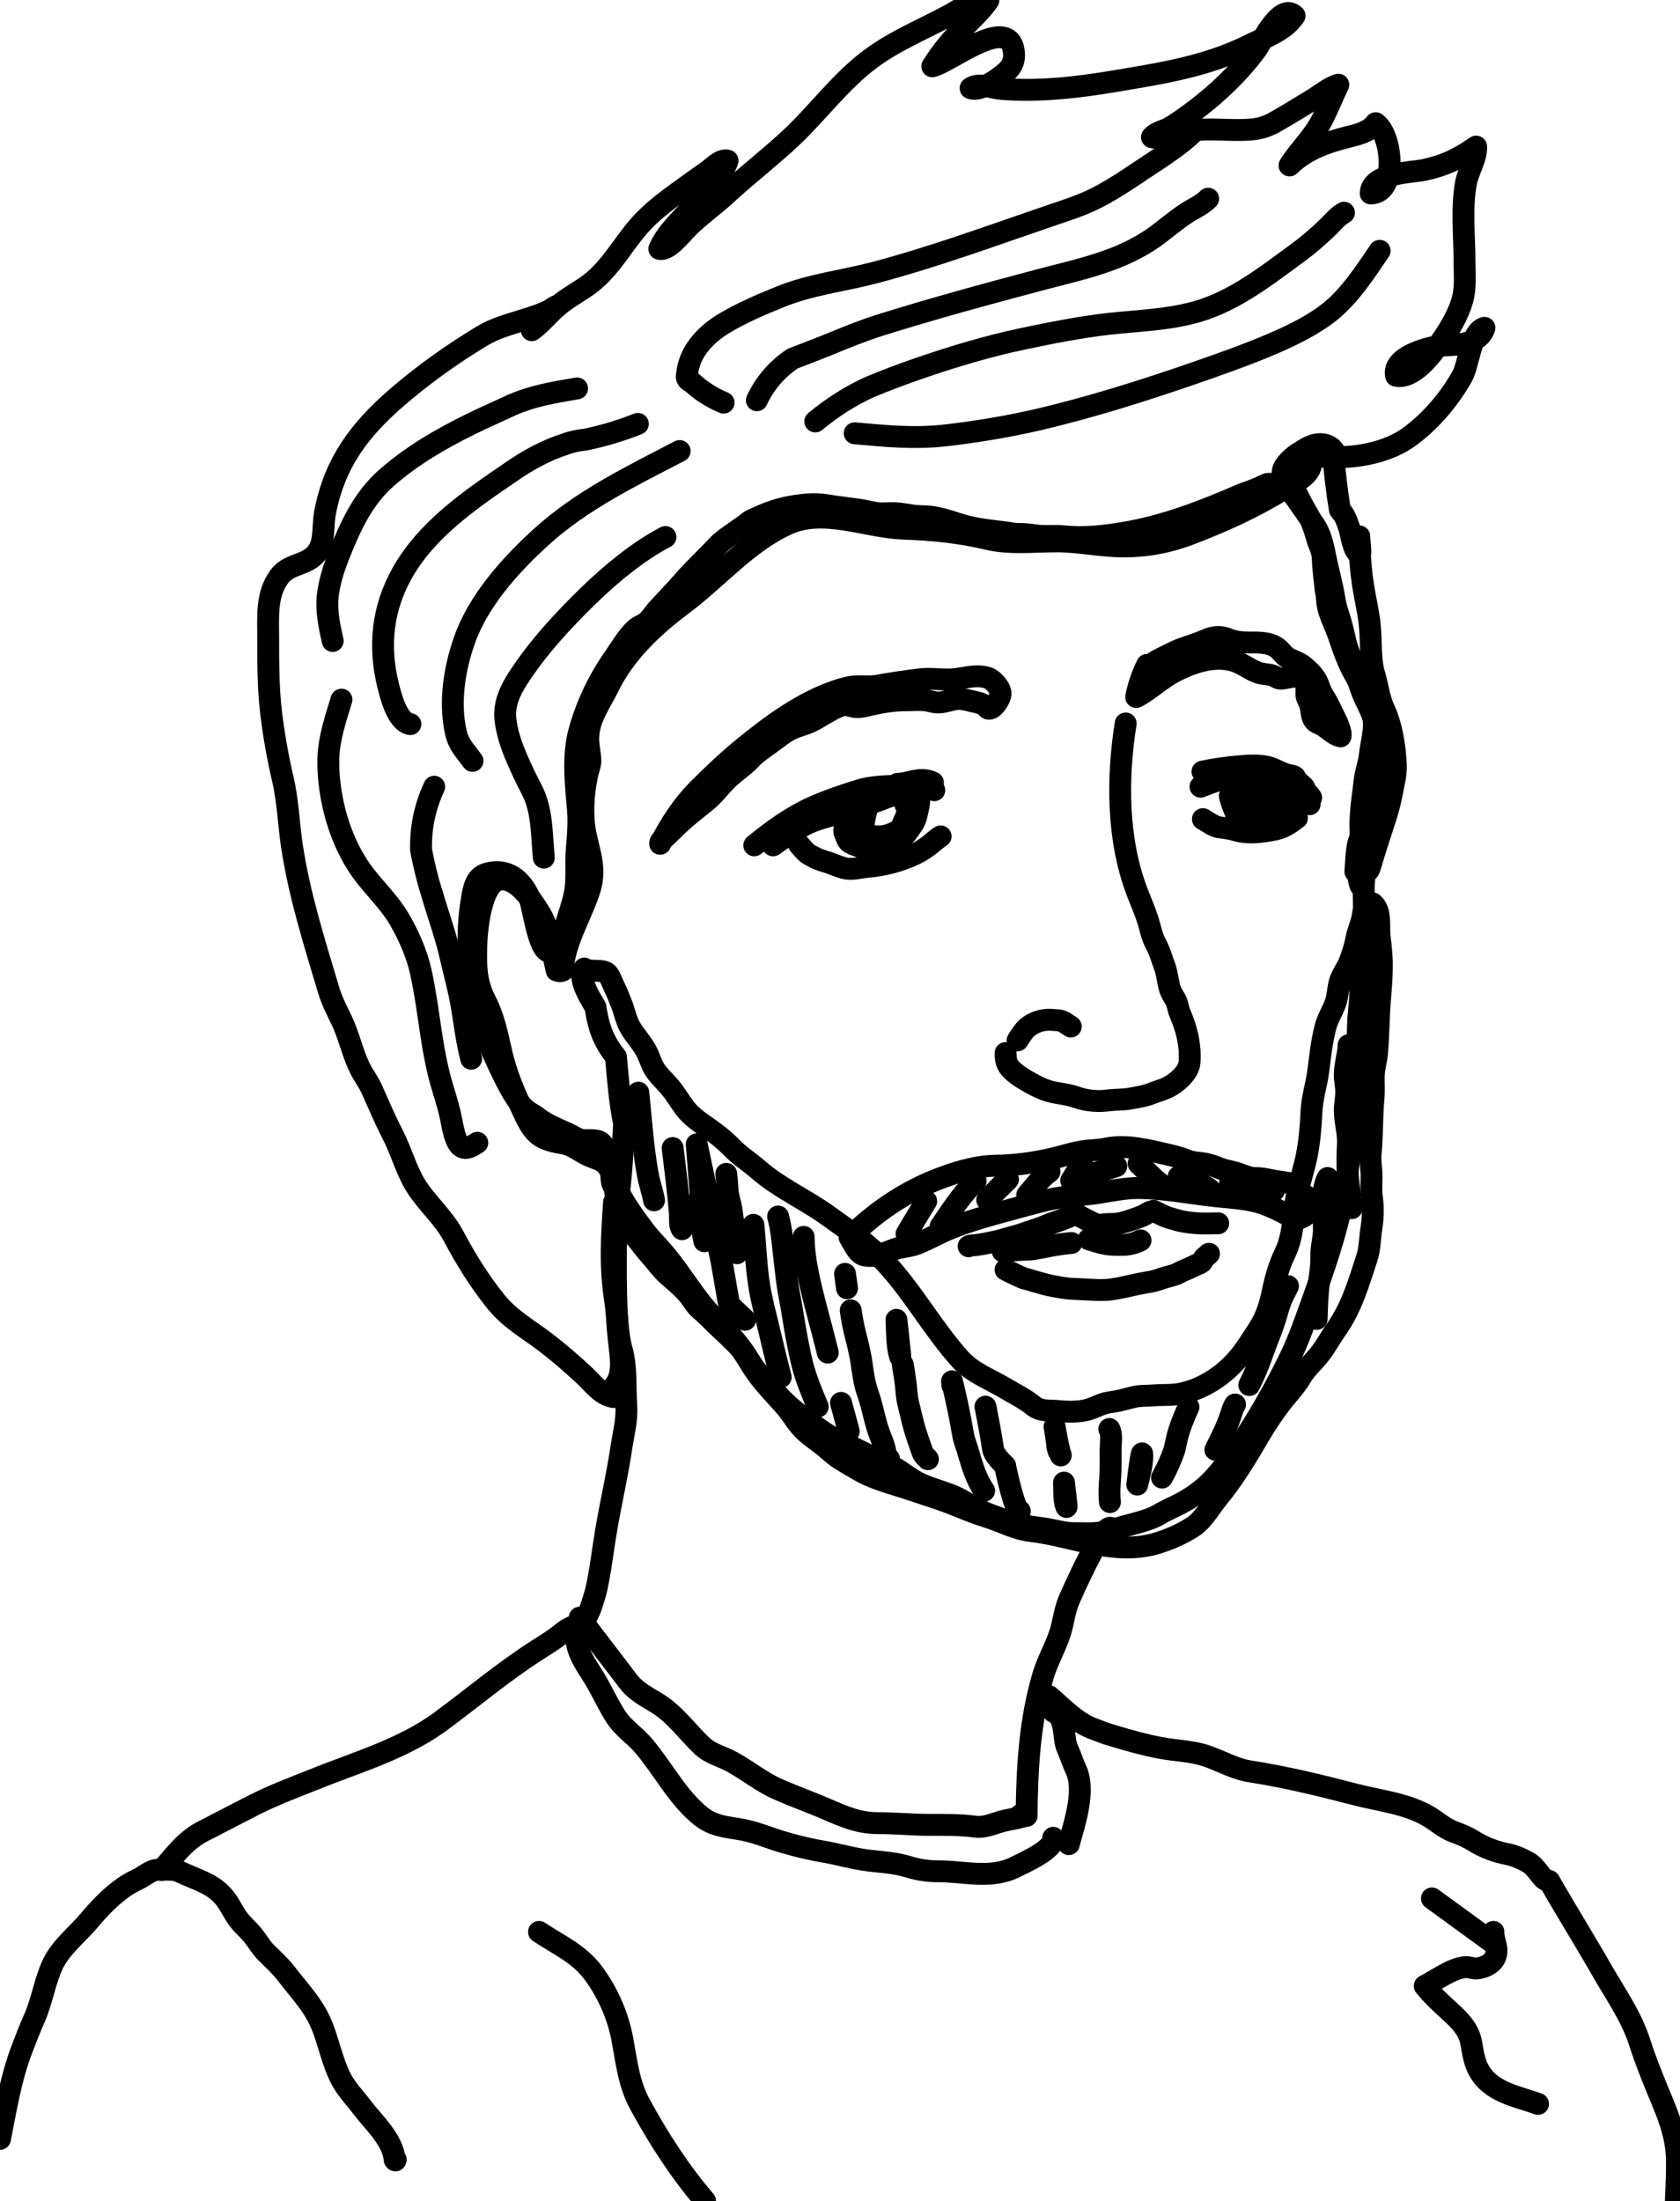 <?xml version="1.0" encoding="utf-8"?>
<!-- Generator: Adobe Illustrator 26.0.3, SVG Export Plug-In . SVG Version: 6.00 Build 0)  -->
<svg version="1.1" id="Calque_1" xmlns="http://www.w3.org/2000/svg" xmlns:xlink="http://www.w3.org/1999/xlink" x="0px" y="0px"
	 viewBox="0 0 76.8 100.58" style="enable-background:new 0 0 76.8 100.58;" xml:space="preserve">
<style type="text/css">
	.st0{fill:none;stroke:#000000;stroke-linecap:round;stroke-linejoin:round;stroke-miterlimit:10;}
</style>
<g>
	<path class="st0" d="M27.74,63.64c0.1,0.07,0.2,0.13,0.3,0.2c-0.56-0.09-0.92-0.61-1.35-1.01c-0.58-0.54-1.16-1.04-1.79-1.52
		c-0.77-0.58-1.61-1.05-2.24-1.84c-0.76-0.95-1.35-1.9-1.93-2.99c-0.45-0.85-1.22-1.49-1.73-2.31c-0.44-0.72-0.66-1.58-1.05-2.33
		c-0.25-0.48-0.45-0.93-0.67-1.43c-0.1-0.22-0.19-0.43-0.29-0.65c-0.16-0.35-0.38-0.62-0.55-0.97c-0.33-0.68-0.49-1.47-0.82-2.16
		c-0.23-0.48-0.46-0.91-0.61-1.43c-0.65-2.18-1.33-4.31-1.67-6.58c-0.15-1.02-0.18-2.06-0.42-3.06c-0.23-0.98-0.41-2.01-0.53-3.02
		c-0.13-1.09-0.13-2.3-0.13-3.39c0-0.96-0.09-1.99,0.5-2.79c0.41-0.57,1.07-0.51,1.55-0.92c0.6-0.5,0.41-1.29,0.55-2.02
		c0.44-2.31,1.62-3.81,3.25-5.23c1.25-1.08,2.57-2.02,3.97-2.86c1.04-0.62,2.43-0.71,3.42-1.37c-0.39,0.13-0.93,0.75-1.19,1.13
		c0.44-0.32,0.79-0.77,1.21-1.12c0.41-0.35,0.9-0.61,1.34-0.92c0.92-0.66,1.43-1.58,2.14-2.47c0.53-0.67,1.19-1.2,1.86-1.69
		c0.49-0.36,0.98-0.71,1.48-1.06c0.26-0.18,0.59-0.57,0.92-0.49c-0.15,0.55-0.87,1.25-1.22,1.68c-0.61,0.77-1.49,1.42-1.9,2.35
		c0.39,0.12,1.02-0.69,1.26-0.93c0.57-0.58,1.23-1.03,1.82-1.58c0.97-0.89,2-1.68,2.96-2.58c1.24-1.17,2.22-2.54,3.59-3.57
		c1.11-0.83,2.38-1.35,3.58-1.99c0.53-0.28,1.21-0.83,1.83-0.7c-0.27,0.4-0.75,0.87-1.11,1.22c-0.56,0.55-1.02,1.11-1.45,1.79
		c0.75-0.15,3.42-2.33,3.71-0.77c0.09,0.47-0.05,0.78-0.37,1.06c-0.33,0.29-1.16,0.88-1.59,0.71c0.38-0.27,0.96,0,1.38,0.03
		C47.47,4.2,49.23,4,50.9,3.72c2.14-0.36,4.24-0.67,6.24-1.67c0.68-0.34,1.58-0.63,2.04-1.33c-0.64-0.61-1.48,1.17-1.74,1.53
		c-0.79,1.07-1.77,2-2.8,2.78c-0.37,0.28-0.78,0.58-1.18,0.81c-0.25,0.14-0.62,0.2-0.8,0.43c0.62,0.15,1.38-0.25,2-0.32
		c0.59-0.07,1.24-0.01,1.83-0.01c0.68,0,1.19-0.01,1.81-0.37c0.57-0.32,1.13-0.67,1.69-1.01c0.37-0.22,0.78-0.57,1.19-0.69
		c-0.25,0.53-0.47,1.08-0.77,1.66c-0.41,0.78-1.01,1.32-1.46,2.03c0.74-0.72,1.66-1.04,2.59-1.28c0.47-0.12,1.02-0.22,1.35-0.65
		c0.78,0.56,0.99,3.21-0.23,3.21c0.01-0.94,1.9-0.96,2.43-1.07c0.97-0.21,1.6-0.52,2.39-1.07c0.03,0.52-0.36,1.12-0.46,1.64
		C66.8,9.5,66.95,10.8,66.95,12c0,0.59,0.06,1.16-0.1,1.72c-0.19,0.67-0.59,1.33-0.98,1.89c-0.41,0.59-1.26,1.72-2.05,1.56
		c-0.21-0.93,1.71-1.37,2.24-1.39c0.57-0.02,1.57-0.04,1.8-0.8c-0.63,0.17-0.71,1.7-1.03,2.24c-0.61,1.07-1.44,2.03-2.39,2.73
		c-0.9,0.66-2.15,0.93-3.23,0.94c-0.45,0-1.45-0.15-1.68,0.33c0.12-0.01,0.28,0.05,0.4,0.04c-0.1,0.53-0.81,0.81-1.18,1.05
		c-1.36,0.85-2.77,1.49-4.25,2.06c-1.05,0.41-2.09,0.61-3.21,0.6c-1.02-0.01-2-0.24-3.02-0.23c-1.02,0-2.12,0.13-3.12-0.11
		c-1.26-0.3-2.54-0.43-3.83-0.47c-1.73-0.06-3.66-0.97-5.34-0.2c-1.82,0.83-3.17,2.46-4.78,3.66c-1.32,0.99-2.63,2.2-3.39,3.77
		c-0.38,0.77-0.89,1.42-0.92,2.32c-0.01,0.39,0.1,0.72,0.1,1.08c0,0.12-0.09,0.39-0.12,0.51c-0.16,0.69-0.23,1.41-0.19,2.13
		c0.07,1.25,0.67,2.03,0.26,3.28c-0.37,1.14-1.17,2.41-1.21,3.64c-0.09,0.04-0.19,0.04-0.28,0c-0.21-0.84-0.3-1.81-0.72-2.54
		c-0.34-0.59-1.09-1.72-1.86-1.62c-0.91,0.13-1.09,2.42-1.1,3.13c-0.02,0.92,0.01,1.61,0.42,2.41c0.39,0.76,0.54,1.51,0.73,2.36
		c0.23,1,0.59,1.83,1.01,2.73c0.5,1.08,0.77,1.25,1.85,1.44c0.43,0.08,0.76,0.39,1.15,0.56c0.25,0.11,0.59,0.18,0.79,0.41
		c0.52,0.58,0.44,2.05,0.44,2.81c0,1.65-0.04,3.3,0.1,4.93C28.35,62.02,28.67,63.04,27.74,63.64z"/>
	<path class="st0" d="M28.14,54.17c0.38,0.81,0.78,1.35,1.28,2.02c0.29,0.4,0.68,0.77,1.01,1.17c0.75,0.9,1.36,1.99,2.18,2.83
		c0.49,0.5,0.99,1.01,1.4,1.6c0.19,0.27,0.35,0.58,0.56,0.84c0.24,0.28,0.51,0.52,0.74,0.81c0.41,0.52,0.84,0.91,1.36,1.29
		c0.5,0.36,1.02,0.78,1.56,1.05c0.53,0.26,1.07,0.5,1.59,0.78c0.35,0.19,0.73,0.31,1.08,0.51c0.34,0.2,0.66,0.46,1.01,0.65
		c0.67,0.36,1.43,0.46,2.09,0.85c0.27,0.16,0.54,0.29,0.81,0.44c0.35,0.19,0.68,0.28,1.05,0.42c0.6,0.23,1.21,0.33,1.83,0.41
		c0.46,0.06,0.93,0.22,1.4,0.22c0.3,0,0.6,0.01,0.9,0c0.43-0.02,0.81-0.13,1.22-0.26c0.5-0.15,1.02-0.25,1.49-0.45
		c0.2-0.08,0.38-0.21,0.57-0.3c0.29-0.15,0.6-0.28,0.89-0.45c0.47-0.27,0.94-0.62,1.31-1.03c0.9-0.99,1.65-2.15,2.34-3.34
		c0.42-0.73,0.81-1.46,1.18-2.23c0.39-0.8,0.69-1.69,1-2.54c0.67-1.86,1.3-3.71,1.58-5.69c0.33-2.29,0.45-4.6,0.51-6.92
		c0.01-0.5,0.1-0.97,0.1-1.47c0-0.65,0.06-1.29,0.13-1.94c0.13-1.29-0.04-2.6,0.07-3.88c0.14-1.65,0.51-3.22,0.51-4.88
		c0-0.58,0.08-1.24-0.08-1.79c-0.14-0.48-0.42-0.9-0.59-1.39c-0.09-0.26-0.18-0.51-0.24-0.78c-0.08-0.36-0.25-0.7-0.37-1.06
		c-0.13-0.38-0.18-0.75-0.29-1.13c-0.11-0.4-0.26-0.77-0.32-1.19c-0.11-0.67-0.3-1.32-0.43-1.98c-0.09-0.47-0.22-0.99-0.48-1.37
		c-0.23-0.34-0.46-0.66-0.69-0.99c-0.22-0.33-0.39-0.58-0.75-0.69c-0.13-0.04-0.26-0.07-0.38-0.12c-0.26-0.11-0.26-0.12-0.53,0.01
		c-0.34,0.18-0.72,0.28-1.07,0.43c-1.7,0.74-3.49,1.42-5.31,1.72c-0.89,0.15-1.81,0.25-2.7,0.16c-0.44-0.05-0.92,0.02-1.36-0.05
		c-0.25-0.04-0.49-0.06-0.75-0.06c-0.25,0-0.48-0.07-0.72-0.09c-0.52-0.06-1.05-0.12-1.55-0.24c-0.56-0.13-1.1-0.37-1.68-0.45
		c-0.28-0.04-0.57-0.02-0.86-0.06c-0.28-0.04-0.58-0.1-0.86-0.11c-0.25-0.01-0.52,0.03-0.76,0c-0.29-0.04-0.57-0.12-0.86-0.16
		c-0.5-0.07-1.02-0.13-1.52-0.21c-0.5-0.08-0.93-0.03-1.41,0.04c-0.59,0.09-1.09,0.25-1.64,0.5c-0.19,0.09-0.34,0.13-0.51,0.27
		c-0.16,0.13-0.33,0.24-0.5,0.36c-0.3,0.22-0.63,0.42-0.88,0.69c-0.52,0.55-1.07,1.06-1.56,1.62c-0.38,0.43-0.75,0.82-1.14,1.24
		c-0.19,0.2-0.33,0.45-0.54,0.63c-0.16,0.13-0.38,0.19-0.52,0.33c-0.39,0.36-0.69,0.9-1,1.34c-0.69,0.99-1.23,2.12-1.56,3.32
		c-0.31,1.13-0.16,2.43-0.06,3.58c0.05,0.58,0,1.2-0.05,1.77c-0.07,0.69,0.04,1.4-0.1,2.08c-0.1,0.49-0.28,0.98-0.42,1.46
		c-0.06,0.2-0.13,0.38-0.22,0.56c-0.09,0.17-0.21,0.46-0.36,0.57c-0.61,0.46-0.9-2.05-1.07-2.43c-0.38-0.85-1.02-1.31-1.87-1.11
		c-0.49,0.11-0.63,0.48-0.73,1c-0.11,0.63-0.18,1.28-0.18,1.93c0,0.47-0.01,0.9,0.08,1.36c0.09,0.48,0.12,1.02,0.3,1.48
		c0.32,0.82,0.39,1.7,0.76,2.5c0.28,0.61,0.56,1.23,0.9,1.8c0.16,0.26,0.32,0.51,0.55,0.72c0.18,0.16,0.39,0.24,0.58,0.39
		c0.4,0.32,0.93,0.52,1.39,0.73c0.2,0.09,0.41,0.25,0.62,0.28c0.24,0.03,0.51-0.02,0.74,0.05c0.32,0.09,0.48,0.71,0.55,1.03
		c0.06,0.28,0.04,0.59,0.09,0.88C28.03,54.17,28.12,54.37,28.14,54.17z"/>
	<path class="st0" d="M60.94,20.69c0.07,0.87,0.17,1.74,0.31,2.6c0.05,0.07,0.1,0.14,0.16,0.2c0.11,0.18,0.19,0.4,0.26,0.61
		c0.11,0.31,0.18,1.14,0.51,1.24c0.03-0.28-0.04-0.55-0.04-0.83c0.01,0.76,0.06,1.54,0.18,2.29c0.1,0.64,0.26,1.25,0.31,1.9
		c0.06,0.67,0,1.45,0.19,2.09c0.16,0.52,0.22,1.11,0.44,1.58c0.36,0.77,0.51,1.72,0.55,2.58c0.02,0.46-0.11,0.89-0.19,1.34
		c-0.1,0.54-0.26,1.03-0.43,1.54c-0.15,0.46-0.3,0.92-0.44,1.38c-0.05,0.18-0.1,0.38-0.18,0.55c-0.03-0.08-0.07-0.15-0.13-0.19
		c-0.08,0.32-0.04,0.71-0.16,0.99c-0.2-0.1-0.12-0.63-0.32-0.73c0.03-0.39,0.04-0.93,0.14-1.32c0.02-0.09,0.08-0.2,0.09-0.3
		c0.02-0.14,0-0.31,0-0.45c0-0.32,0.02-0.62,0.05-0.92c0.04-0.39,0.1-0.77,0.14-1.16c0.04-0.39,0.2-0.78,0.24-1.18
		c0.06-0.58,0.28-1.21,0.14-1.81c-0.07-0.29-0.22-0.63-0.34-0.9c-0.14-0.32-0.29-0.62-0.47-0.93c-0.34-0.58-0.55-1.22-0.77-1.86
		c-0.13-0.36-0.3-0.7-0.42-1.07c-0.06-0.19-0.09-0.38-0.1-0.58c-0.01-0.2-0.07-0.38-0.08-0.58c-0.04-0.41-0.1-0.82-0.11-1.23
		c0-0.37-0.19-0.66-0.28-0.99c-0.11-0.38-0.22-0.74-0.41-1.06c-0.2-0.33-0.38-0.68-0.55-1.03c-0.07-0.14-0.15-0.31-0.25-0.44
		c-0.09-0.11-0.24-0.17-0.31-0.29c-0.19-0.33,0.41-0.84,0.64-0.99c0.38-0.24,0.74-0.51,1.2-0.43
		C60.88,20.38,61.08,20.67,60.94,20.69z"/>
	<path class="st0" d="M30.18,38.56c0.45-0.89,1.02-1.76,1.71-2.46c0.67-0.67,1.33-1.3,2.05-1.89c1.33-1.09,2.75-2.13,4.34-2.66
		c0.34-0.11,0.63-0.19,0.98-0.19c0.27,0,0.55,0.02,0.81-0.02c0.67-0.12,1.34-0.22,2.01-0.3c0.45-0.05,0.88,0.02,1.33,0.01
		c0.6-0.01,1.16-0.27,1.76-0.07c0.21,0.07,0.58,0.45,0.57,0.73c-0.01,0.2-0.28,0.63-0.47,0.67c-0.14,0.03-0.11-0.03-0.24-0.13
		c-0.15-0.12-0.39-0.16-0.57-0.2c-0.2-0.05-0.46-0.12-0.67-0.11c-0.29,0.02-0.58,0.15-0.87,0.16c-0.23,0.01-0.42-0.08-0.64-0.1
		c-0.28-0.03-0.58,0-0.86,0c-0.62,0-1.18,0.1-1.79,0.25c-0.25,0.06-0.48,0.09-0.71,0.02c-0.25-0.07-0.38-0.07-0.63,0.04
		c-0.45,0.19-0.83,0.49-1.27,0.69c-0.24,0.11-0.5,0.17-0.74,0.27c-0.4,0.16-0.75,0.48-1.11,0.73c-0.29,0.21-0.61,0.42-0.86,0.69
		c-0.32,0.34-0.72,0.59-1.05,0.91c-0.34,0.33-0.59,0.69-0.95,0.99c-0.43,0.35-0.88,0.69-1.28,1.07c-0.18,0.17-0.35,0.34-0.53,0.51
		C30.41,38.28,30.16,38.39,30.18,38.56z"/>
	<path class="st0" d="M51.94,31.85c0.1-0.52,0.27-1.01,0.5-1.47c0.16,0.05,0.36-0.15,0.5-0.22c0.19-0.1,0.38-0.19,0.58-0.29
		c0.5-0.27,1.05-0.38,1.56-0.61c0.38-0.17,0.69-0.21,1.06-0.06c0.31,0.13,0.62,0.16,0.95,0.16c0.46,0,1.05-0.03,1.41,0.35
		c0.16,0.16,0.24,0.29,0.44,0.39c0.24,0.12,0.48,0.19,0.69,0.37c0.25,0.22,0.51,0.46,0.63,0.79c0.07,0.21,0.15,0.4,0.27,0.59
		c0.18,0.28,0.32,0.6,0.47,0.9c0.09,0.18,0.34,0.69,0.28,0.9c-0.32-0.07-0.58-0.38-0.87-0.53c-0.18-0.09-0.3-0.1-0.39-0.31
		c-0.07-0.17-0.07-0.34-0.11-0.52c-0.03-0.17-0.12-0.28-0.17-0.44c-0.05-0.16,0.01-0.33-0.03-0.5c-0.14-0.68-0.68-0.37-1.13-0.34
		c-0.18,0.01-0.26-0.1-0.42-0.15c-0.18-0.05-0.38-0.05-0.57-0.1c-0.32-0.09-0.58-0.29-0.87-0.43c-0.9-0.46-2.02-0.14-2.88,0.29
		C53.08,30.98,52.51,31.58,51.94,31.85z"/>
	<path class="st0" d="M51.46,33.06c-0.4,2.5-0.39,5.31,0.52,7.69c0.2,0.52,0.44,1.06,0.58,1.59c0.07,0.27,0.13,0.5,0.25,0.74
		c0.12,0.22,0.21,0.44,0.29,0.68c0.07,0.22,0.17,0.44,0.22,0.67c0.06,0.26,0.09,0.55,0.18,0.81c0.08,0.23,0.24,0.38,0.31,0.62
		c0.05,0.17,0.07,0.31,0.14,0.47c0.26,0.6,0.44,1.26,0.44,1.93c0,0.34-0.02,0.51-0.21,0.77c-0.17,0.23-0.42,0.44-0.65,0.58
		c-0.28,0.17-0.6,0.24-0.89,0.36c-0.29,0.12-0.61,0.16-0.91,0.22c-0.34,0.07-0.68,0.05-1.03,0.09c-0.49,0.07-1.02,0.03-1.49-0.14
		c-0.39-0.14-0.8-0.16-1.19-0.26c-0.33-0.09-0.64-0.24-0.94-0.41c-0.3-0.17-0.59-0.34-0.83-0.58c-0.23-0.22-0.28-0.44-0.28-0.77"/>
	<path class="st0" d="M48.95,46.91c-0.22-0.14-0.37-0.28-0.61-0.29c-0.12,0-0.24-0.02-0.37-0.02c-0.35,0-0.66,0.1-0.95,0.31
		c-0.15,0.11-0.24,0.24-0.34,0.39c-0.05,0.08-0.12,0.15-0.16,0.24"/>
	<path class="st0" d="M34.48,38.63c0.83-0.68,1.72-1.32,2.68-1.75c0.68-0.3,1.43-0.56,2.13-0.77c0.64-0.2,1.29-0.17,1.95-0.23
		c0.48-0.05,0.94,0.04,1.41-0.12c-0.58-0.29-1.07,0.05-1.62,0.06"/>
	<path class="st0" d="M36.52,38.58c0.2,0.22,0.33,0.42,0.58,0.53c0.11,0.05,0.21,0.12,0.33,0.16c0.19,0.08,0.4,0.12,0.59,0.2
		c0.19,0.07,0.38,0.15,0.57,0.2c0.36,0.09,0.73-0.03,1.09-0.06c0.74-0.07,1.49-0.26,2.17-0.59c0.25-0.12,0.49-0.28,0.71-0.46
		c0.14-0.11,0.29-0.25,0.44-0.34"/>
	<path class="st0" d="M35.34,38.63c0.65-0.46,1.27-0.92,2.01-1.17c0.29-0.1,0.59-0.16,0.88-0.28c0.41-0.18,0.81-0.36,1.25-0.45
		c0.18-0.03,0.35-0.04,0.52-0.09c0.21-0.06,0.41-0.16,0.62-0.23c0.36-0.11,0.74-0.14,1.1-0.25c0.21-0.06,0.43-0.07,0.64-0.07
		c0.09,0,0.27-0.04,0.35,0.02c0-0.03-0.02-0.03-0.04-0.02"/>
	<path class="st0" d="M38.74,37.27c-0.04,0.21-0.17,0.55-0.14,0.77c0.01,0.04,0.06,0.13,0.07,0.17c0.04,0.1,0.07,0.19,0.14,0.26
		c0.14,0.12,0.35,0.16,0.51,0.23c0.42,0.21,0.84,0.24,1.27,0.01c0.2-0.11,0.4-0.21,0.58-0.36c0.23-0.19,0.38-0.42,0.55-0.67
		c0.15-0.22,0.18-0.43,0.24-0.69c0.04-0.18,0.08-0.31,0.05-0.48c-0.02,0.02-0.03,0.04-0.05,0.07"/>
	<path class="st0" d="M39.61,37.05c0.04-0.21-0.19,0.74-0.16,0.85c0.01,0.02,0.04,0.06,0.06,0.08c0.04,0.05,0.09,0.11,0.14,0.15
		c0.08,0.07,0.22,0.06,0.32,0.08c0.3,0.03,0.57-0.01,0.84-0.13c0.12-0.06,0.24-0.1,0.34-0.21c0.08-0.09,0.12-0.22,0.17-0.34
		c0.06-0.13,0.15-0.29,0.15-0.43c0-0.09-0.01-0.2-0.03-0.3c-0.01-0.01-0.03-0.01-0.04,0"/>
	<path class="st0" d="M54.88,35.95c0.56-0.21,1.1-0.43,1.69-0.48c0.33-0.03,0.66-0.04,1-0.04c0.18,0,0.34,0.05,0.52,0.07
		c0.16,0.02,0.32,0.04,0.48,0.09c0.23,0.07,0.42,0.2,0.64,0.3c0.05,0.02,0.14,0.05,0.17,0.1c0.03,0.04,0.02,0.11,0.04,0.16
		c0.06,0.15,0.21,0.14,0.3,0.25c0.03,0.04,0.08,0.12,0.11,0.17c0.02,0.04,0.01,0.16,0.04,0.18"/>
	<path class="st0" d="M54.97,35.26c0.55-0.12,1.1-0.19,1.65-0.24c0.42-0.04,0.88-0.07,1.3,0.02c0.33,0.07,0.63,0.29,0.96,0.37
		c0.08,0.02,0.23,0.03,0.3,0.08c0.03,0.02,0.05,0.08,0.07,0.11c0.08,0.13,0.19,0.21,0.3,0.31c0.06,0.05,0.06,0.05,0.09,0.11
		c0.01,0.03,0.01,0.08,0.02,0.12c0.03,0.06,0.1,0.1,0.14,0.14c0.07,0.06,0.09,0.09,0.14,0.17"/>
	<path class="st0" d="M54.99,37.43c0.28,0.16,0.53,0.37,0.85,0.39c0.09,0.01,0.19,0.02,0.28,0.04c0.16,0.02,0.32,0.07,0.47,0.11
		c0.36,0.09,0.78,0.08,1.15,0.03c0.33-0.05,0.69-0.09,0.99-0.25c0.12-0.06,0.22-0.12,0.33-0.2c0.08-0.05,0.15-0.13,0.23-0.17
		c-0.01-0.01-0.02-0.01-0.04-0.01"/>
	<path class="st0" d="M56.22,36.37c0.07,0.29,0.17,0.57,0.3,0.83c0.02,0,0.03,0,0.05,0.01c0.05,0.04,0.11,0.06,0.16,0.1
		c0.1,0.07,0.19,0.18,0.29,0.23c0.38,0.18,0.83-0.02,1.19-0.15c0.34-0.13,0.69-0.3,0.81-0.7c0.04-0.12,0.06-0.23,0.07-0.36
		c0-0.06,0.03-0.13,0-0.17c-0.02,0.02-0.02,0.05-0.02,0.07"/>
	<path class="st0" d="M56.95,36.13c0.03,0.12,0.07,0.54,0.22,0.66c0.05,0.04,0.12,0.05,0.18,0.07c0.09,0.02,0.19,0.02,0.28,0.04
		c0.07,0.01,0.18,0.08,0.25,0.05c0.08-0.03,0.09-0.12,0.13-0.18c0.08-0.14,0.17-0.26,0.21-0.42C58.24,36.23,58.26,36.14,56.95,36.13
		z"/>
	<path class="st0" d="M49.2,55.48c0.34,0.2,0.69,0.38,1.05,0.53c0.07-0.08,0.5-0.08,0.63-0.08c0.29-0.01,0.53-0.08,0.8-0.17
		c0.21-0.07,0.42-0.14,0.61-0.23c0.13-0.06,0.23-0.16,0.38-0.18"/>
	<path class="st0" d="M49.17,55.48c-0.3,0.12-0.6,0.26-0.92,0.36c-0.18,0.06-0.35,0.13-0.52,0.2c-0.2,0.09-0.43,0.15-0.63,0.22
		c-0.27,0.1-0.54,0.19-0.82,0.26c-0.22,0.06-0.45,0.13-0.67,0.19c-0.2,0.04-0.4,0.08-0.59,0.12c-0.14,0.03-0.28,0.04-0.43,0.07
		c-0.08,0.01-0.24,0-0.31,0.05"/>
	<path class="st0" d="M52.74,55.33c0.25,0.12,0.48,0.26,0.74,0.33c0.14,0.04,0.28,0.08,0.42,0.12c0.28,0.07,0.58,0.1,0.87,0.12
		c0.3,0.02,0.61,0,0.92,0c0.01,0,0.01,0,0,0"/>
	<path class="st0" d="M49.77,56.63c0.37,0.12,0.7,0.23,1.08,0.25c0.2,0.01,0.41,0.01,0.61,0c0.23-0.02,0.48-0.09,0.68-0.2"/>
	<path class="st0" d="M45.84,57.18c0.32-0.03,0.64-0.06,0.97-0.07c0.14-0.01,0.29-0.01,0.43-0.03c0.25-0.04,0.5-0.09,0.74-0.14
		c0.33-0.06,0.66-0.11,1-0.14"/>
	<path class="st0" d="M45.97,58.02c0.27,0.14,0.54,0.27,0.82,0.39c0.09,0.02,0.17,0.05,0.26,0.07c0.12,0.04,0.25,0.08,0.37,0.11
		c0.24,0.06,0.47,0.14,0.72,0.18c0.26,0.05,0.54,0.1,0.8,0.12c0.28,0.01,0.56,0.03,0.84,0.04c0.34,0.02,0.69,0.04,1.03-0.01
		c0.36-0.05,0.7-0.13,1.05-0.21c0.26-0.06,0.53-0.1,0.79-0.15c0.2-0.04,0.38-0.11,0.57-0.17c0.18-0.06,0.37-0.09,0.54-0.16
		c0.14-0.06,0.26-0.14,0.4-0.19c0.2-0.08,0.39-0.18,0.59-0.27c0.09-0.04,0.16-0.05,0.21-0.13c0.03-0.05,0.05-0.11,0.09-0.16
		c0.07-0.08,0.16-0.12,0.22-0.19c0,0.01-0.01,0.01-0.02,0.01"/>
	<path class="st0" d="M28.07,54.94c-0.11,1.58-0.19,2.95,0.05,4.48c0.12,0.77,0.1,1.54,0.31,2.28c0.22,0.76,0.14,1.72,0.2,2.53
		c0.04,0.66-0.11,1.19-0.21,1.82c-0.22,1.52-0.6,3.03-0.82,4.57c-0.1,0.68-0.2,1.39-0.35,2.05c-0.06,0.26-0.16,0.53-0.24,0.79
		c-0.07,0.22-0.27,0.48-0.26,0.71"/>
	<path class="st0" d="M26.5,73.92c0.73,0.98,1.47,1.92,2.2,2.89c0.38,0.5,0.86,0.72,1.37,1.04c0.77,0.48,1.33,1.26,1.99,1.9
		c0.42,0.41,0.91,0.49,1.4,0.76c0.7,0.38,1.35,0.92,2.08,1.24c0.76,0.34,1.54,0.61,2.29,0.94c0.8,0.34,1.43,0.62,2.3,0.62
		c0.8,0,1.58,0.08,2.37,0.08c0.7,0,1.4-0.01,2.08,0.08c0.4,0.06,0.8-0.12,1.18-0.23c0.35-0.1,0.67-0.13,1.01-0.23
		c-0.03-0.04-0.07-0.06-0.11-0.08"/>
	<path class="st0" d="M46.93,82.98c0.02-2.18,0.14-4.35,0.76-6.43c0.21-0.69,0.58-1.31,0.79-1.99c0.14-0.46,0.19-0.97,0.38-1.42
		c0.13-0.31,1.58-3.6,1.94-3.31"/>
	<path class="st0" d="M0,97.74C0.27,96.37,0.49,95,0.98,93.7c0.19-0.5,0.38-1,0.6-1.49c0.35-0.79,0.47-1.7,0.84-2.47
		c0.36-0.75,1.1-1.33,1.62-1.94c0.48-0.57,0.96-1.08,1.55-1.51c0.23-0.17,0.45-0.29,0.7-0.41c0.33-0.15,0.57-0.42,0.93-0.44
		c0.19-0.01,0.38,0,0.57,0c0.29,0,0.44,0.1,0.71,0.22c0.66,0.29,1.32,0.48,1.8,1.11c0.2,0.26,0.34,0.56,0.52,0.83
		c0.21,0.32,0.51,0.55,0.75,0.85c0.21,0.26,0.36,0.54,0.59,0.77c0.33,0.33,0.65,0.61,0.94,0.99c0.66,0.86,1.31,1.48,1.7,2.57
		c0.25,0.7,0.42,1.45,0.74,2.12c0.25,0.53,0.68,0.96,1.02,1.41c0.49,0.65,1.41,1.47,1.48,2.38c0.03,0.05,0.04,0.05,0.05-0.01"/>
	<path class="st0" d="M7.4,85.45c0.65-0.75,1.11-1.39,1.94-1.8c0.2-0.1,0.4-0.2,0.6-0.31c0.57-0.29,1.14-0.59,1.71-0.88
		c0.88-0.44,1.78-0.78,2.69-1.14c1.95-0.79,4.14-1.41,5.87-2.71c1.43-1.06,2.8-2.21,4.29-3.17c0.45-0.29,0.89-0.55,1.3-0.9
		c0.21-0.17,0.84-0.37,0.93-0.59"/>
	<path class="st0" d="M26.73,74.75c-0.24,0.04-0.36,0.12-0.45-0.12c0.07,0.19,0.07,0.42,0.13,0.63c0.16,0.57,0.53,1.04,0.82,1.53
		c0.32,0.55,0.59,1.14,0.93,1.67c0.35,0.53,0.85,0.83,1.25,1.3c0.89,1.04,1.55,2.36,2.61,3.22c0.62,0.5,1.24,0.5,1.96,0.64
		c0.66,0.13,1.28,0.41,1.93,0.59c0.58,0.17,1.19,0.31,1.78,0.41c0.68,0.12,1.34,0.32,2.02,0.4c0.59,0.07,1.19,0.1,1.76,0.27
		c0.46,0.14,0.89,0.22,1.38,0.22c1.19-0.01,2.44,0.38,3.58-0.2c0.35-0.18,1.81-0.81,1.72-1.33"/>
	<path class="st0" d="M47.96,77.51c0.62,0.53,1.22,1.18,1.97,1.47c0.31,0.12,0.61,0.24,0.93,0.33c0.73,0.22,1.44,0.42,2.18,0.56
		c0.72,0.14,1.5,0.14,2.2,0.4c0.64,0.23,1.25,0.58,1.93,0.68c1.6,0.25,3.21,0.64,4.78,1.05c1.11,0.29,2.36,0.41,3.37,1.01
		c0.38,0.23,0.7,0.53,1.12,0.69c0.33,0.12,0.63,0.24,0.93,0.43c0.48,0.3,1.02,0.5,1.56,0.6c0.31,0.06,0.64,0.21,0.91,0.36
		c0.47,0.26,0.66,0.89,0.98,0.86c0.81,1.42,1.67,2.79,2.48,4.21c0.59,1.02,1.28,2,1.65,3.15c0.3,0.93,0.65,1.78,1.02,2.67
		c0.38,0.91,0.69,1.78,0.69,2.8c0.01,1.01-0.09,2.03-0.07,3.05c0.01,0.49,0.25,1.01,0.2,1.5c0-0.04,0-0.08,0-0.12"/>
	<path class="st0" d="M48.86,84.27c0.24-0.9,0.78-2.42,0.33-3.4c-0.15-0.32-0.25-0.65-0.39-0.96c-0.24-0.51-0.02-1.39-0.63-1.68
		c0.04,0,0.07,0.01,0.11,0.01"/>
	<path class="st0" d="M65.46,86.75c0.9,0.65,1.79,1.31,2.69,1.96"/>
	<path class="st0" d="M24.64,88.28c0.89,0.6,1.82,0.98,2.49,1.89c0.65,0.88,1.13,1.95,1.33,3.07c0.19,1.03,0.29,1.98,0.78,2.89
		c0.85,1.57,1.85,3.12,2.99,4.44"/>
	<path class="st0" d="M70.31,96.14c-0.95-0.35-2.18-0.52-2.73-1.58c-0.19-0.36-0.25-0.78-0.32-1.19c-0.18-1.05-1.17-1.44-2.13-2.62
		c0.55-0.28,1.24-0.81,1.86-0.86c0.17-0.01,0.35,0.08,0.53,0.06c0.3-0.03,0.69-0.19,0.83-0.51c0.18-0.4-0.1-0.77-0.08-1.16"/>
	<path class="st0" d="M33.08,18.4c-0.55-0.23-1.04-0.54-1.46-0.94c-0.21-0.08-0.27-0.21-0.2-0.4c0-0.16,0.06-0.36,0.11-0.51
		c0.23-0.72,0.87-1.34,1.5-1.73c0.82-0.5,1.73-0.89,2.62-1.25c1.39-0.57,2.88-0.73,4.33-1.11c2.72-0.72,5.35-1.69,8.02-2.6
		c0.73-0.25,1.48-0.48,2.17-0.84c0.72-0.37,1.4-0.83,2.07-1.28c0.8-0.53,1.65-1.06,2.34-1.72"/>
	<path class="st0" d="M34.6,18.29c0.37-0.79,0.92-1.42,1.63-1.9c0.56-0.21,1.11-0.43,1.67-0.65c0.75-0.31,1.48-0.61,2.26-0.86
		c2.42-0.76,4.88-1.43,7.33-2.08c1.88-0.5,3.75-0.85,5.36-2.02c0.46-0.34,0.9-0.72,1.37-1.03c0.33-0.22,0.73-0.38,1.01-0.67"/>
	<path class="st0" d="M37.27,19.26c0.76-0.63,1.58-1.16,2.48-1.57c0.74-0.31,1.49-0.59,2.24-0.85c1.57-0.54,3.16-1.02,4.78-1.36
		c1.28-0.27,2.6-0.53,3.9-0.68c1.37-0.15,2.75-0.18,4.09-0.57c1.7-0.5,3.13-1.63,4.54-2.66c0.48-0.35,0.92-0.73,1.35-1.14
		c0.25-0.23,0.49-0.55,0.79-0.71"/>
	<path class="st0" d="M39.07,19.8c1.46,0.13,2.76,0.26,4.2,0.09c1.38-0.16,2.77-0.39,4.12-0.7c2.46-0.57,4.88-1.34,7.26-2.16
		c1.17-0.41,2.35-0.82,3.49-1.31c0.9-0.38,1.94-0.89,2.7-1.51c0.94-0.79,1.55-1.76,2.23-2.75"/>
	<path class="st0" d="M31.07,20.61c-2.21,1.15-4.47,2.24-6.32,3.92c-1.42,1.29-2.9,2.93-3.53,4.76c-0.45,1.28-0.69,2.83-0.38,4.18
		c0.13,0.58,0.43,0.84,0.76,1.3"/>
	<path class="st0" d="M29.16,19.37c-0.78,0.31-1.58,0.55-2.4,0.72c-0.31,0.03-0.62,0.09-0.91,0.2c-0.91,0.29-1.72,0.74-2.5,1.28
		c-1.86,1.27-3.83,2.61-4.96,4.61c-0.9,1.6-1.09,3.31-0.66,5.09c0.11,0.44,0.41,1.73,1.03,1.82"/>
	<path class="st0" d="M26.38,17.75c-1.06,0.18-2.06,0.34-3.05,0.79c-0.61,0.28-1.22,0.55-1.83,0.85c-1.36,0.67-2.65,1.42-3.8,2.42
		c-1.11,0.96-1.7,2.27-2.23,3.62c-0.23,0.59-0.42,1.19-0.49,1.82c-0.07,0.67,0.08,1.39,0.23,2.04"/>
	<path class="st0" d="M15.61,31.97c-0.27,0.89-0.57,1.75-0.6,2.69c-0.02,0.69,0.07,1.44,0.22,2.12c0.25,1.12,0.71,2.25,1.41,3.17
		c0.52,0.68,1.16,1.29,1.6,2.03c0.43,0.73,0.82,1.61,1,2.44c0.38,1.71,0.46,3.48,0.96,5.17c0.12,0.42,0.26,0.83,0.36,1.26
		c0.1,0.4,0.14,0.83,0.3,1.22c0.22,0.53,0.51,0.45,0.96,0.15"/>
	<path class="st0" d="M19.85,35.95c-0.43,0.93-0.63,1.89-0.6,2.9c0.13,0.68,0.29,1.35,0.5,2c0.27,0.93,0.61,1.85,0.83,2.8
		c0.17,0.76,0.39,1.52,0.52,2.29c0.14,0.83,0.23,1.63,0.44,2.44"/>
	<path class="st0" d="M24.86,39.19c-0.1-1.02-0.06-2.17-0.55-3.1c-0.25-0.47-0.48-0.96-0.69-1.45c-0.25-0.58-0.46-1.19-0.52-1.82
		c-0.06-0.67,0.23-1.29,0.59-1.84c0.89-1.38,2.05-2.63,3.22-3.77c1.01-0.98,2.25-2.01,3.51-2.67"/>
	<path class="st0" d="M62.7,41.33c-0.01-0.04,0.01-0.06,0.05-0.05c0.41,0.35,0.26,1.05,0.32,1.53c0.05,0.44,0.11,0.92,0.1,1.36
		c0,0.63-0.07,1.24-0.11,1.86c-0.04,0.7-0.05,1.39-0.11,2.09c-0.03,0.35-0.14,0.68-0.15,1.03c-0.01,0.34,0.02,0.68-0.01,1.02
		c-0.08,0.84-0.05,1.69-0.13,2.53c-0.04,0.35,0.04,0.7,0.04,1.06c0,0.3-0.03,0.62,0.01,0.91c0.07,0.49,0.06,0.98-0.02,1.47
		c-0.07,0.45-0.06,0.92-0.21,1.36c-0.37,1.13-0.69,2.25-1.39,3.24c-0.29,0.41-0.52,0.86-0.84,1.24c-0.28,0.33-0.58,0.6-0.8,0.98
		c-0.25,0.42-0.59,0.76-0.89,1.15c-0.34,0.44-0.67,0.94-0.95,1.41c-0.6,1.02-1.19,2.02-1.94,2.93c-0.38,0.46-0.67,1.03-1.18,1.35
		c-0.49,0.31-1.04,0.55-1.6,0.72c-1.95,0.59-3.86-0.34-5.78-0.56c-0.74-0.09-1.37-0.46-2.08-0.67c-0.71-0.22-1.37-0.54-2.08-0.78
		c-0.65-0.21-1.3-0.44-1.95-0.64c-0.59-0.18-1.19-0.37-1.73-0.68c-0.3-0.18-0.61-0.35-0.9-0.54c-0.31-0.2-0.55-0.46-0.85-0.68
		c-0.34-0.26-0.66-0.47-0.94-0.8c-0.27-0.32-0.46-0.67-0.74-0.97c-0.48-0.54-0.99-1.05-1.39-1.66c-0.26-0.4-0.46-0.8-0.8-1.14
		c-0.39-0.4-0.82-0.76-1.21-1.17c-0.16-0.16-0.33-0.3-0.5-0.46c-0.18-0.17-0.28-0.37-0.43-0.56c-0.27-0.34-0.66-0.66-0.99-0.95
		c-0.31-0.28-0.56-0.64-0.84-0.95c-0.33-0.37-0.61-0.83-1-1.15c-0.19-0.16-0.46-0.23-0.52-0.49c-0.06-0.25,0.04-0.54,0.08-0.77
		c0.18-1.15,0.22-2.39,0.29-3.55c-0.21-1.01-0.28-2.04-0.37-3.05c-0.73-0.9-0.84-1.69-0.94-2.28c-0.09-0.18-0.88-1.32-0.51-1.76
		c0.24,0.19,0.79,0.01,1.04,0.21c0.13,0.11,0.27,0.51,0.35,0.67c0.11,0.21,0.19,0.44,0.28,0.66c0.16,0.36,0.21,0.74,0.4,1.1
		c0.23,0.42,0.59,0.77,0.79,1.18c0.17,0.35,0.22,0.63,0.47,0.95c0.19,0.24,0.4,0.43,0.6,0.67c0.25,0.3,0.44,0.63,0.67,0.94
		c0.3,0.39,0.68,0.64,1.08,0.92c0.39,0.27,0.75,0.56,1.07,0.89c0.38,0.39,0.81,0.65,1.22,1.01c0.94,0.82,2.1,1.33,3.11,2.05
		c0.84,0.6,1.69,1.18,2.42,1.91c1.42,1.42,2.36,3.23,3.7,4.71c0.55,0.6,1.34,0.89,2.03,1.3c0.35,0.21,0.71,0.39,1.05,0.62
		c0.15,0.1,0.28,0.24,0.45,0.31c0.27,0.12,0.54,0.09,0.82,0.11c0.45,0.04,0.88,0.07,1.33-0.02c0.32-0.06,0.57-0.21,0.87-0.31
		c0.23-0.07,0.48-0.08,0.72-0.14c0.23-0.05,0.46-0.12,0.69-0.17c0.27-0.06,0.52-0.04,0.79-0.06c0.42-0.04,0.87,0,1.29-0.08
		c1.07-0.21,2.04-0.87,2.72-1.7c0.32-0.4,0.59-0.84,0.87-1.27c0.37-0.58,0.52-1.12,0.66-1.79c0.12-0.58,0.29-1.14,0.55-1.68
		c0.39-0.82,0.35-1.68,0.52-2.55c0.12-0.63,0.33-1.23,0.46-1.86c0.13-0.65,0.19-1.32,0.22-1.99c0.02-0.45,0.11-0.88,0.21-1.32
		c0.11-0.49,0.15-0.99,0.22-1.49c0.05-0.36,0.12-0.74,0.21-1.1c0.1-0.4,0.34-0.75,0.47-1.14c0.09-0.27,0.1-0.55,0.16-0.83
		c0.08-0.37,0.33-0.67,0.47-1.01c0.13-0.34,0.25-0.7,0.31-1.05c0.08-0.42,0.29-0.81,0.32-1.23C62.38,41.69,62.41,41.68,62.7,41.33z"
		/>
	<path class="st0" d="M38.84,56.55c1.12-1.12,2.46-2.04,3.94-2.63c0.84-0.33,1.78-0.63,2.69-0.65c0.86-0.01,1.72-0.12,2.56-0.31
		c0.55-0.12,1.03-0.3,1.59-0.37c0.32-0.04,0.66-0.04,0.97-0.11c0.95-0.19,1.96,0.09,2.88,0.3c0.29,0.07,0.52,0.13,0.79,0.24
		c0.26,0.11,0.53,0.1,0.81,0.15c0.21,0.04,0.42,0.11,0.62,0.19c0.25,0.11,0.48,0.14,0.74,0.21c0.23,0.06,0.46,0.17,0.69,0.23
		c0.19,0.05,0.37,0.02,0.56,0.05c0.27,0.04,0.52,0.1,0.79,0.14c0.22,0.03,0.59,0.07,0.78,0.19c0.15,0.1,0.2,0.3,0.37,0.42
		c0.15,0.11,0.18,0.08,0.21,0.27c0.02,0.12,0.04,0.41-0.01,0.52c-0.06,0.12-0.34,0.28-0.47,0.3c-0.18,0.03-0.27-0.05-0.42-0.13
		c-0.38-0.22-0.78-0.41-1.2-0.56c-0.65-0.22-1.42-0.26-2.09-0.33c-1.15-0.12-2.31-0.35-3.45-0.38c-0.61-0.02-1.18,0.09-1.78,0.19
		c-0.62,0.11-1.25,0.14-1.87,0.23c-0.74,0.11-1.46,0.33-2.18,0.52c-1.06,0.29-2.18,0.58-3.18,1.02c-0.43,0.19-0.84,0.43-1.29,0.6
		c-0.33,0.12-0.69,0.13-1.01,0.24c-0.45,0.16-0.78,0.35-1.27,0.29C39.22,57.37,39.06,56.88,38.84,56.55z"/>
	<path class="st0" d="M29.18,49.93c0.13,1.25,0.21,2.53,0.44,3.77c0.07,0.39,0.21,0.76,0.28,1.15"/>
	<path class="st0" d="M30.75,52.46c0.12,1,0.25,1.99,0.33,2.99c0.02,0.2-0.04,0.57,0.1,0.72"/>
	<path class="st0" d="M31.91,54.88c0.09,0.6,0.16,1.24,0.29,1.84l-0.35-4.43l1.13,5.32l0.35,2.01l0.73,0.69"/>
	<path class="st0" d="M33.69,57.27c-0.1-0.68-0.15-1.38-0.26-2.06c-0.05-0.28-0.15-0.55-0.17-0.83c-0.02-0.25-0.03-0.49-0.06-0.74"
		/>
	<path class="st0" d="M35.69,62.93c-0.2-0.76-0.38-1.52-0.56-2.28c-0.15-0.63-0.32-1.24-0.42-1.88c-0.15-0.93-0.17-1.87-0.27-2.8"/>
	<path class="st0" d="M37.38,64.28c-0.27-0.65-0.54-1.28-0.71-1.97c-0.09-0.36-0.16-0.72-0.23-1.08c-0.13-0.65-0.21-1.3-0.34-1.95
		c-0.13-0.67-0.19-1.32-0.27-2c-0.06-0.56-0.11-1.15-0.26-1.69"/>
	<path class="st0" d="M38.8,65.41c-0.11-0.43-0.23-0.85-0.35-1.28C38.44,64.06,38.41,63.99,38.8,65.41z"/>
	<path class="st0" d="M37.84,61.81c-0.3-1.25-0.68-2.48-0.93-3.74c-0.1-0.51-0.17-1.04-0.17-1.55"/>
	<path class="st0" d="M38.63,58.21c0.03,0.22,0.06,0.44,0.09,0.66"/>
	<path class="st0" d="M38.89,59.88c0.06,0.43,0.14,0.83,0.25,1.25c0.08,0.3,0.15,0.62,0.21,0.93c0.06,0.36,0.1,0.72,0.17,1.07
		c0.06,0.28,0.15,0.54,0.24,0.81c0.16,0.52,0.25,1.07,0.44,1.57c0.08,0.21,0.17,0.42,0.23,0.63c0.05,0.18,0.07,0.41,0.18,0.56
		c0.01-0.01,0.02-0.03,0.03-0.04"/>
	<path class="st0" d="M40.98,60.31c0.03,0.51,0.01,1.15,0.16,1.66C41.17,62.05,41.18,62.11,40.98,60.31z"/>
	<path class="st0" d="M41.27,62.36c0.07,0.42,0.14,0.83,0.17,1.26c0.02,0.19,0.04,0.37,0.09,0.55c0.09,0.35,0.16,0.7,0.26,1.05
		c0.1,0.35,0.22,0.69,0.34,1.03c0.04,0.11,0.07,0.2,0.14,0.28c0.05,0.05,0.11,0.08,0.15,0.15"/>
	<path class="st0" d="M43.54,63.31c-0.01-0.06-0.01-0.13-0.02-0.19c0.2,0.81,0.37,1.64,0.51,2.46c0.05,0.27,0.16,0.51,0.23,0.77
		c0.18,0.61,0.36,1.24,0.73,1.77"/>
	<path class="st0" d="M45.05,64.28c0.12,0.63,0.25,1.26,0.34,1.9c0.01,0.06,0.01,0.28,0.56,0.8c-0.03-0.11,0.43,2.13,0.67,2.07"/>
	<path class="st0" d="M48.21,65.19c0.04,0.25,0.07,0.49,0.11,0.74c0,0.14,0.03,0.27,0.08,0.4c0.02,0.03,0.05,0.04,0.06,0.07
		C48.54,66.56,48.49,66.77,48.21,65.19z"/>
	<path class="st0" d="M48.64,67.75c0.02,0.33-0.02,0.79,0.1,1.09C48.77,68.9,48.78,68.94,48.64,67.75z"/>
	<path class="st0" d="M50.74,68.64c-0.04-0.37-0.02-0.73,0.01-1.1c0.03-0.43,0.02-0.87,0.02-1.3c0-0.26,0.08-0.71-0.06-0.94"/>
	<path class="st0" d="M51.99,67.84c0.1-0.44,0.22-0.85,0.23-1.3C52.22,66.35,52.2,66.13,51.99,67.84z"/>
	<path class="st0" d="M53.12,67.52c0.23-0.41,0.42-0.84,0.57-1.28c0.04-0.19,0.09-0.39,0.13-0.58c0.05-0.2,0.12-0.41,0.19-0.6
		c0.1-0.25,0.2-0.51,0.32-0.76"/>
	<path class="st0" d="M55.56,66.25c0.26-0.52,0.52-1.02,0.7-1.57c0.06-0.17,0.1-0.35,0.2-0.5"/>
	<path class="st0" d="M57.11,63.29c0.26-0.51,0.46-1.02,0.65-1.56c0.16-0.45,0.35-0.89,0.5-1.35c0.11-0.33,0.19-0.68,0.32-1
		c0.09-0.21,0.2-0.41,0.3-0.61"/>
	<path class="st0" d="M60.19,60.27c0.02-0.58,0.03-1.14,0.11-1.71c0.04-0.31,0.09-0.61,0.1-0.92c0-0.2-0.01-0.39,0.02-0.59
		c0.03-0.26,0.09-0.52,0.1-0.78c0.02-0.79-0.19-1.7,0.17-2.44"/>
	<path class="st0" d="M61.79,55.21c-0.08-0.61-0.17-1.2-0.19-1.81c-0.01-0.39,0-0.77,0.02-1.16c0.02-0.56-0.18-1.09-0.14-1.65
		c0.02-0.23,0.06-0.46,0.06-0.69c0-0.21-0.04-0.42-0.06-0.63c-0.04-0.52,0.15-1,0.17-1.51"/>
	<path class="st0" d="M62.4,46.92c0.02-0.58,0.01-1.11,0.19-1.66c0.07-0.22,0.19-0.47,0.19-0.7"/>
	<path class="st0" d="M42.34,54.89c-0.3,0.5-0.61,0.99-0.9,1.5"/>
	<path class="st0" d="M43,56.04c0.38-0.56,0.75-1.13,1.19-1.64c0.13-0.15,0.25-0.31,0.41-0.43"/>
	<path class="st0" d="M45.13,54.83c0.3-0.31,0.61-0.62,0.91-0.93C46.13,53.86,46.18,53.8,45.13,54.83z"/>
	<path class="st0" d="M46.96,54.6c0.31-0.35,0.62-0.78,1.02-1.06"/>
	<path class="st0" d="M49.46,53.14c-0.16,0.27-0.33,0.54-0.49,0.81l2.06-0.66"/>
	<path class="st0" d="M52.05,53.17c0.31,0.29,0.64,0.66,0.99,0.92"/>
	<path class="st0" d="M53.88,53.77c0.5,0.16,1,0.27,1.42,0.58"/>
	<path class="st0" d="M56.23,54.06c0.31,0.15,0.62,0.31,0.93,0.46l1.08-0.12"/>
</g>
</svg>
